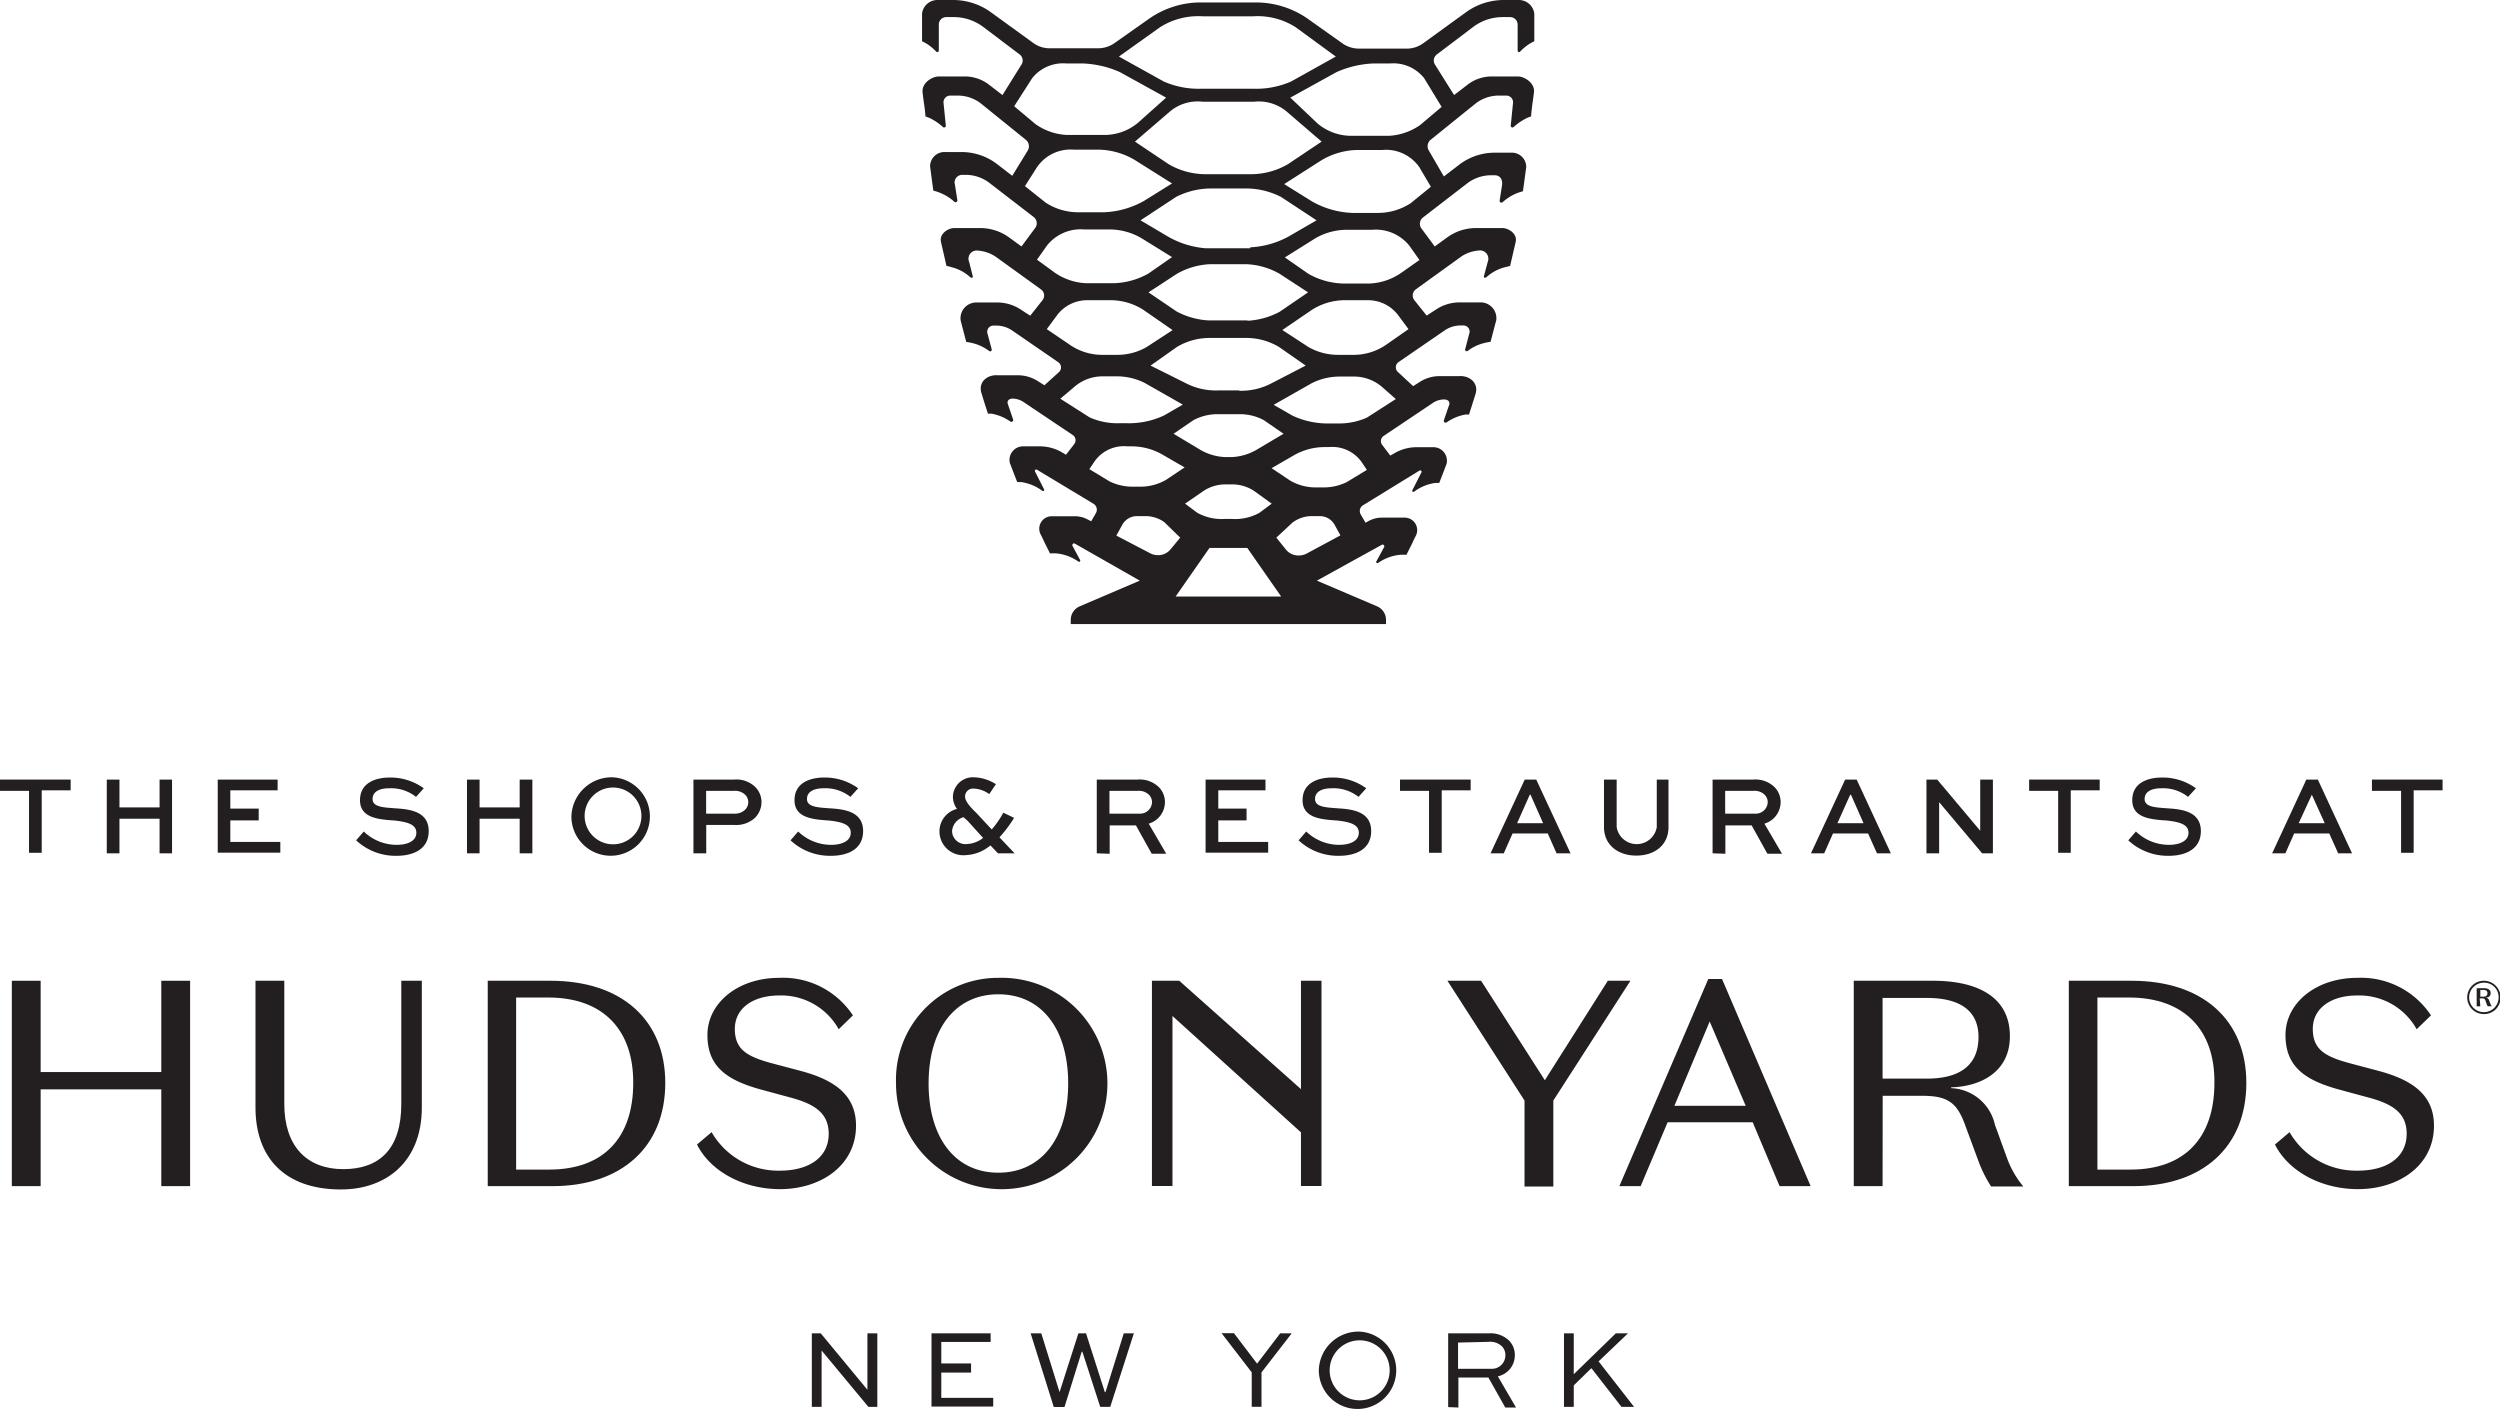 <svg xmlns="http://www.w3.org/2000/svg" viewBox="0 0 232.5 131.03"><g id="Layer_2" data-name="Layer 2"><g id="Layer_1-2" data-name="Layer 1"><path d="M141.39,4.78a4.61,4.61,0,0,1,.56-.5,3.79,3.79,0,0,1,.74-.44c0-1,0-1.85,0-2.58A1.45,1.45,0,0,0,141.31,0h-1.47a6,6,0,0,0-3.49,1.13l-4,2.9a2.57,2.57,0,0,1-1.51.49h-4.51A2.66,2.66,0,0,1,124.8,4l-3.27-2.32A8.43,8.43,0,0,0,117,.23h-5.58a8.4,8.4,0,0,0-4.51,1.48L103.66,4a2.66,2.66,0,0,1-1.54.49H97.61A2.57,2.57,0,0,1,96.1,4l-4-2.9A6,6,0,0,0,88.62,0H87.15a1.44,1.44,0,0,0-1.4,1.26c0,.73,0,1.53,0,2.58a3.79,3.79,0,0,1,.74.44,4.61,4.61,0,0,1,.56.5c.16.15.28,0,.26-.12l0-2.35a.69.69,0,0,1,.7-.72h.66a4.57,4.57,0,0,1,2.78.92l3.41,2.58A.7.7,0,0,1,95,6L93.23,8.84l-1.3-1a3.67,3.67,0,0,0-2.19-.73H87.31c-.6,0-1.6.58-1.51,1.47s.2,1.3.27,2.25a3.36,3.36,0,0,1,.73.33,5,5,0,0,1,.89.65.16.16,0,0,0,.27-.14l-.21-2.09a.62.62,0,0,1,.63-.69h.74a3.51,3.51,0,0,1,2.15.77L95.4,13a.77.77,0,0,1,.18,1l-1.44,2.35-1.4-1.08a5.43,5.43,0,0,0-3.31-1.13H87.9a1.33,1.33,0,0,0-1.4,1.35c.11.85.18,1.36.3,2.24a3.69,3.69,0,0,1,.64.21,4.42,4.42,0,0,1,1.3.81.17.17,0,0,0,.29-.16l-.22-1.41a.71.71,0,0,1,.69-.92h.31a3.66,3.66,0,0,1,2.22.76l4.11,3.17a.73.73,0,0,1,.14,1L95,22.92l-1.17-.85a4.57,4.57,0,0,0-2.67-.86H88.74c-.55,0-1.4.52-1.23,1.28s.33,1.43.51,2.24a4.21,4.21,0,0,1,.48.12,4,4,0,0,1,1.71.91c.14.12.29.09.26-.06l-.34-1.34a.76.76,0,0,1,.72-1.06,3.44,3.44,0,0,1,1.73.56l4.24,3.06a.7.7,0,0,1,.13,1l-1.14,1.44-.89-.58a4,4,0,0,0-2.17-.65h-2a1.47,1.47,0,0,0-1.41,1.67c.18.71.32,1.24.52,2a4.37,4.37,0,0,1,.5.09,4.22,4.22,0,0,1,1.64.76.15.15,0,0,0,.23-.16l-.38-1.42a.58.58,0,0,1,.58-.79h.13a2.67,2.67,0,0,1,1.49.4l4.36,3a.59.59,0,0,1,.08.92l-1.36,1.23-.65-.41a3.43,3.43,0,0,0-1.81-.52H92.8c-1-.07-1.83.63-1.53,1.64.06.2.37,1.21.61,1.93l.32,0a4.39,4.39,0,0,1,1.76.73.17.17,0,0,0,.26-.19l-.51-1.49c-.06-.33.24-.46.48-.45a1.88,1.88,0,0,1,1,.32l4.58,3.07a.58.58,0,0,1,.14.83l-.77,1-.39-.23a4.09,4.09,0,0,0-2-.55H95.11a1.26,1.26,0,0,0-1.19,1.56c.07.17.42,1.1.68,1.76l.34,0a4.28,4.28,0,0,1,2,.82.11.11,0,0,0,.16-.14l-.84-1.65a.13.13,0,0,1,.19-.17l5.26,3.17a.64.64,0,0,1,.22.84l-.45.78-.33-.17a2.52,2.52,0,0,0-1.23-.3H97.79a1.16,1.16,0,0,0-1,1.71c.27.52.15.32.43.89l.43.86a4.54,4.54,0,0,1,.63,0,4.26,4.26,0,0,1,2,.75c.1.07.23,0,.17-.14l-.71-1.32a.16.16,0,0,1,.21-.21L106,54l-5.59,2.39a1.37,1.37,0,0,0-.83,1.26v.39h29.32v-.39a1.37,1.37,0,0,0-.83-1.26L122.47,54l6.05-3.34a.16.16,0,0,1,.21.21L128,52.21c-.06.1.07.21.17.14a4.26,4.26,0,0,1,2-.75,4.44,4.44,0,0,1,.63,0c.13-.27.28-.56.43-.86.28-.57.16-.37.43-.89a1.16,1.16,0,0,0-1-1.71h-2.11a2.55,2.55,0,0,0-1.24.3l-.32.17-.45-.78a.63.63,0,0,1,.22-.84L132,43.77a.13.13,0,0,1,.19.17l-.84,1.65a.11.11,0,0,0,.16.14,4.24,4.24,0,0,1,2-.82l.34,0c.26-.66.61-1.59.68-1.76a1.26,1.26,0,0,0-1.19-1.56H131.7a4.08,4.08,0,0,0-2,.55l-.4.23-.76-1a.58.58,0,0,1,.14-.83l4.58-3.07a1.88,1.88,0,0,1,1.05-.32c.24,0,.54.12.48.45l-.51,1.49a.17.17,0,0,0,.26.19,4.33,4.33,0,0,1,1.76-.73l.32,0c.23-.72.55-1.73.61-1.93.3-1-.56-1.71-1.53-1.64h-1.82a3.4,3.4,0,0,0-1.81.52l-.65.41L130,34.59a.59.59,0,0,1,.07-.92l4.37-3a2.67,2.67,0,0,1,1.49-.4h.13a.57.57,0,0,1,.57.79l-.37,1.42a.15.15,0,0,0,.23.16,4.15,4.15,0,0,1,1.64-.76,4.21,4.21,0,0,1,.49-.09c.21-.78.34-1.31.53-2a1.47,1.47,0,0,0-1.41-1.67h-2a4,4,0,0,0-2.17.65l-.89.58-1.15-1.44a.71.71,0,0,1,.14-1l4.24-3.06a3.44,3.44,0,0,1,1.72-.56.77.77,0,0,1,.73,1.06L138,25.7c0,.15.12.18.26.06a4,4,0,0,1,1.71-.91l.47-.12.52-2.24c.17-.76-.68-1.28-1.23-1.28h-2.46a4.55,4.55,0,0,0-2.67.86l-1.17.85-1.25-1.69a.74.74,0,0,1,.15-1l4.11-3.17a3.66,3.66,0,0,1,2.22-.76H139c.58,0,.75.49.69.92l-.22,1.41a.17.17,0,0,0,.29.16A4.42,4.42,0,0,1,141,18a3.88,3.88,0,0,1,.63-.21c.13-.88.19-1.39.31-2.24a1.33,1.33,0,0,0-1.4-1.35H139a5.41,5.41,0,0,0-3.31,1.13l-1.41,1.08L132.88,14a.78.78,0,0,1,.17-1l4.14-3.34a3.51,3.51,0,0,1,2.15-.77h.74a.62.62,0,0,1,.63.69l-.21,2.09a.16.16,0,0,0,.27.14,5,5,0,0,1,.89-.65,3.16,3.16,0,0,1,.73-.33c.07-.95.17-1.38.27-2.25s-.91-1.48-1.51-1.47h-2.43a3.67,3.67,0,0,0-2.19.73l-1.3,1L133.45,6a.7.7,0,0,1,.17-.93L137,2.51a4.57,4.57,0,0,1,2.78-.92h.66a.7.7,0,0,1,.7.72l0,2.35c0,.15.1.27.26.12m-33.5-2.26a6.63,6.63,0,0,1,4-1h4.58a6.6,6.6,0,0,1,4,1l3.75,2.74-4.16,2.32a8.06,8.06,0,0,1-3.55.67h-4.74a8.06,8.06,0,0,1-3.55-.67l-4.17-2.32Zm8.94,39.32a5,5,0,0,1-2.31.67h-.58a5,5,0,0,1-2.31-.67l-2.5-1.5L111,39.07a4.73,4.73,0,0,1,2.27-.55h2a4.69,4.69,0,0,1,2.26.55l1.84,1.27Zm1.43,5-1.14.85a4.65,4.65,0,0,1-2.58.57h-.62a4.65,4.65,0,0,1-2.58-.57l-1.14-.85,1.73-1.19a3.67,3.67,0,0,1,2-.6h.68a3.67,3.67,0,0,1,2,.6Zm-3-10.53h-2a6.11,6.11,0,0,1-3.1-.73L107,34l2.45-1.73a5.92,5.92,0,0,1,3.13-.84h3.24a5.94,5.94,0,0,1,3.13.84L121.43,34l-3.11,1.61a6.11,6.11,0,0,1-3.1.73m.81-6.54h-3.6a7.13,7.13,0,0,1-3-.83l-2.62-1.78,2.65-1.73a6.81,6.81,0,0,1,3.09-.89h3.36a6.81,6.81,0,0,1,3.09.89l2.65,1.73L119,29a7.13,7.13,0,0,1-3,.83m.25-6.74h-4.1A8.31,8.31,0,0,1,108.62,22l-2.55-1.51,3.31-2.18a7.21,7.21,0,0,1,3.13-.78H116a7.21,7.21,0,0,1,3.13.78l3.31,2.18L119.83,22A8.23,8.23,0,0,1,116.28,23m.11-6.8h-4.32a6.85,6.85,0,0,1-3.37-.92l-3.15-2.11,3.22-2.77a4,4,0,0,1,3.07-.94h4.78a4.05,4.05,0,0,1,3.07.94l3.22,2.77-3.15,2.11a6.85,6.85,0,0,1-3.37.92M94.32,9.88,96,7.26A3.67,3.67,0,0,1,99.14,5.9h1.52a9.36,9.36,0,0,1,3.48.8l4.31,2.38-2.63,2.35a4.9,4.9,0,0,1-3.28,1.12H99.19a5.52,5.52,0,0,1-2.88-1Zm1,7.43,1.12-1.76a3.78,3.78,0,0,1,3.45-1.63h2a6.77,6.77,0,0,1,3.71,1L109,17.06l-2.6,1.62a8.22,8.22,0,0,1-3.71,1.06h-2.45a5.5,5.5,0,0,1-3-.9Zm1.12,6.84.94-1.33a4,4,0,0,1,3.46-1.48h2.28a5.88,5.88,0,0,1,3,.79L109,23.91l-2.2,1.53a6.92,6.92,0,0,1-3.32.9h-2.41a5.53,5.53,0,0,1-3-1Zm.91,6.46,1-1.35a3.5,3.5,0,0,1,2.71-1.34h2.28a5.66,5.66,0,0,1,3,.9l2.71,1.88-2.42,1.58A5.44,5.44,0,0,1,104,33H102.4a5.31,5.31,0,0,1-3-1Zm1.26,6.47L99.89,36a4,4,0,0,1,2.67-1h1.32a5.74,5.74,0,0,1,2.61.63l3.51,2-1.73,1a7.71,7.71,0,0,1-3.5.73h-.69a6.35,6.35,0,0,1-2.74-.54Zm2.7,6.55.49-.73a3.35,3.35,0,0,1,3.06-1.39h.41a5.77,5.77,0,0,1,2.79.74l2.11,1.22-1.72,1.15a4.71,4.71,0,0,1-2.42.64h-.57a4.87,4.87,0,0,1-2.27-.49Zm6.38,8h0a1.52,1.52,0,0,1-.73-.18l-3.14-1.64.55-1A1.55,1.55,0,0,1,105.7,48h.86a3,3,0,0,1,1.71.55L109.76,50l-.9,1.09a1.48,1.48,0,0,1-1.14.54m1.61,3.85,3.15-4.52H116l3.15,4.52Zm12.19-4a1.58,1.58,0,0,1-.73.18h-.05a1.48,1.48,0,0,1-1.14-.54L118.7,50l1.49-1.39A3,3,0,0,1,121.9,48h.85a1.57,1.57,0,0,1,1.36.79l.55,1Zm3.72-6.64a4.9,4.9,0,0,1-2.27.49h-.57a4.69,4.69,0,0,1-2.42-.64l-1.72-1.15,2.11-1.22a5.74,5.74,0,0,1,2.79-.74h.41a3.35,3.35,0,0,1,3.06,1.39l.49.73Zm1.88-6a6.35,6.35,0,0,1-2.74.54h-.69a7.71,7.71,0,0,1-3.5-.73l-1.74-1,3.52-2a5.74,5.74,0,0,1,2.61-.63h1.32a4,4,0,0,1,2.67,1l1.24,1.09ZM129,32a5.33,5.33,0,0,1-3,1h-1.58a5.51,5.51,0,0,1-2.74-.73l-2.42-1.58L122,28.82a5.7,5.7,0,0,1,3-.9h2.28a3.51,3.51,0,0,1,2.71,1.34l1,1.35Zm1.32-6.63a5.56,5.56,0,0,1-3,1H125a6.91,6.91,0,0,1-3.31-.9l-2.2-1.53,2.84-1.78a5.85,5.85,0,0,1,3-.79h2.28a4,4,0,0,1,3.46,1.48l.94,1.33Zm2.75-8-1.88,1.53a5.55,5.55,0,0,1-3,.9h-2.46a8.22,8.22,0,0,1-3.7-1.06l-2.6-1.62,3.39-2.17a6.74,6.74,0,0,1,3.71-1h2A3.78,3.78,0,0,1,132,15.55Zm1-7.43-2,1.69a5.56,5.56,0,0,1-2.89,1h-3.34a4.9,4.9,0,0,1-3.28-1.12L120,9.08l4.31-2.38a9.36,9.36,0,0,1,3.48-.8h1.52a3.67,3.67,0,0,1,3.13,1.36Z" style="fill:#231f20"/><path d="M0,72.5H6.57v1H3.88v5.81H2.7V73.55H0Z" style="fill:#231f20"/><path d="M9.93,79.36V72.5h1.18v2.59h3.73V72.5H16v6.86H14.84V76.14H11.11v3.22Z" style="fill:#231f20"/><path d="M24.06,76.3H21.42v2h4.65v1H20.25V72.5h5.57v1h-4.4v1.7h2.64Z" style="fill:#231f20"/><path d="M38.69,74.11a3.74,3.74,0,0,0-2.49-.8c-.82,0-1.55.26-1.55,1s1,.78,2.06.86c1.23.08,3.16.21,3.16,2.12,0,1.66-1.38,2.3-3,2.3a5.37,5.37,0,0,1-3.75-1.44l.71-.82a4.42,4.42,0,0,0,3.06,1.24c1,0,1.83-.35,1.83-1.12s-.79-1-2-1.14c-1.51-.1-3.24-.23-3.24-1.89s1.51-2.11,2.77-2.11a5.29,5.29,0,0,1,3.16,1Z" style="fill:#231f20"/><path d="M43.43,79.36V72.5H44.6v2.59h3.73V72.5h1.18v6.86H48.33V76.14H44.6v3.22Z" style="fill:#231f20"/><path d="M57,72.29a3.65,3.65,0,1,1-3.86,3.62A3.75,3.75,0,0,1,57,72.29Zm0,6.23a2.63,2.63,0,0,0,2.65-2.61A2.64,2.64,0,1,0,57,78.52Z" style="fill:#231f20"/><path d="M64.49,79.36V72.5h3.78a2.52,2.52,0,0,1,2,.72,2,2,0,0,1,.55,1.38,2.08,2.08,0,0,1-.63,1.48,2.6,2.6,0,0,1-1.91.64h-2.6v2.64Zm1.18-5.81v2.12h2.6a1.4,1.4,0,0,0,1-.34,1,1,0,0,0,.32-.72,1,1,0,0,0-.28-.69,1.38,1.38,0,0,0-1.08-.37Z" style="fill:#231f20"/><path d="M79.09,74.11a3.74,3.74,0,0,0-2.49-.8c-.82,0-1.55.26-1.55,1s1,.78,2.06.86c1.23.08,3.16.21,3.16,2.12,0,1.66-1.38,2.3-3,2.3a5.37,5.37,0,0,1-3.75-1.44l.71-.82a4.42,4.42,0,0,0,3.06,1.24c1,0,1.83-.35,1.83-1.12s-.79-1-2-1.14c-1.51-.1-3.23-.23-3.23-1.89s1.5-2.11,2.76-2.11a5.27,5.27,0,0,1,3.16,1Z" style="fill:#231f20"/><path d="M92,73.85a2.62,2.62,0,0,0-1.44-.51.74.74,0,0,0-.81.73c0,.6.89,1.35,1.17,1.66l1.31,1.41a8.61,8.61,0,0,0,1.08-1.56l1,.48a11.5,11.5,0,0,1-1.36,1.81l1.41,1.49H92.81l-.7-.74a3.79,3.79,0,0,1-2.33.91,2.22,2.22,0,0,1-2.41-2.18A2.15,2.15,0,0,1,89,75.23a1.9,1.9,0,0,1-.38-1.13,1.86,1.86,0,0,1,2-1.81,4,4,0,0,1,2,.64ZM89.61,76a1.46,1.46,0,0,0-1.07,1.31,1.25,1.25,0,0,0,1.36,1.19,2.7,2.7,0,0,0,1.53-.57L90,76.35Z" style="fill:#231f20"/><path d="M102,79.36V72.5h3.79a2.55,2.55,0,0,1,2,.72,2,2,0,0,1,.55,1.38,2.1,2.1,0,0,1-1.51,2l1.63,2.8h-1.35l-1.47-2.64h-2.44v2.64Zm1.18-5.81v2.12H106a1.11,1.11,0,0,0,1.14-1.07,1,1,0,0,0-.28-.68,1.35,1.35,0,0,0-1.07-.37Z" style="fill:#231f20"/><path d="M115.93,76.3H113.3v2h4.64v1h-5.82V72.5h5.57v1H113.3v1.7h2.63Z" style="fill:#231f20"/><path d="M126.34,74.11a3.74,3.74,0,0,0-2.49-.8c-.82,0-1.55.26-1.55,1s1,.78,2.06.86c1.23.08,3.16.21,3.16,2.12,0,1.66-1.38,2.3-3,2.3a5.37,5.37,0,0,1-3.75-1.44l.71-.82a4.42,4.42,0,0,0,3.06,1.24c1,0,1.83-.35,1.83-1.12s-.79-1-2-1.14c-1.51-.1-3.23-.23-3.23-1.89s1.5-2.11,2.76-2.11a5.27,5.27,0,0,1,3.16,1Z" style="fill:#231f20"/><path d="M130.2,72.5h6.57v1h-2.69v5.81H132.9V73.55h-2.7Z" style="fill:#231f20"/><path d="M141.8,72.5h1.07l3.19,6.86h-1.3l-.82-1.85h-3.27l-.82,1.85h-1.23Zm-.71,4.06h2.42l-1.17-2.65h-.07Z" style="fill:#231f20"/><path d="M155.17,72.5v4.42c0,1.69-1.3,2.65-3,2.65s-3-1-3-2.65V72.5h1.18v4.42a1.89,1.89,0,0,0,3.73,0V72.5Z" style="fill:#231f20"/><path d="M159.27,79.36V72.5h3.78a2.55,2.55,0,0,1,2,.72,2,2,0,0,1,.55,1.38,2.1,2.1,0,0,1-1.51,2l1.64,2.8h-1.36l-1.47-2.64h-2.44v2.64Zm1.17-5.81v2.12h2.82a1.11,1.11,0,0,0,1.14-1.07,1,1,0,0,0-.28-.68,1.34,1.34,0,0,0-1.07-.37Z" style="fill:#231f20"/><path d="M171.6,72.5h1.07l3.18,6.86h-1.29l-.83-1.85h-3.26l-.82,1.85h-1.23Zm-.72,4.06h2.43l-1.17-2.65h-.07Z" style="fill:#231f20"/><path d="M185.34,72.5v6.86h-1l-4-4.76h0v4.76h-1.18V72.5h1l4,4.76h0V72.5Z" style="fill:#231f20"/><path d="M188.71,72.5h6.56v1h-2.69v5.81h-1.17V73.55h-2.7Z" style="fill:#231f20"/><path d="M203.49,74.11a3.74,3.74,0,0,0-2.49-.8c-.82,0-1.55.26-1.55,1s1,.78,2.06.86c1.23.08,3.17.21,3.17,2.12,0,1.66-1.39,2.3-3,2.3a5.39,5.39,0,0,1-3.75-1.44l.71-.82a4.44,4.44,0,0,0,3.06,1.24c1,0,1.83-.35,1.83-1.12s-.79-1-2-1.14c-1.51-.1-3.23-.23-3.23-1.89s1.5-2.11,2.76-2.11a5.27,5.27,0,0,1,3.16,1Z" style="fill:#231f20"/><path d="M214.49,72.5h1.07l3.18,6.86h-1.29l-.83-1.85h-3.26l-.82,1.85h-1.23Zm-.71,4.06h2.42L215,73.91H215Z" style="fill:#231f20"/><path d="M220.59,72.5h6.57v1h-2.69v5.81H223.3V73.55h-2.71Z" style="fill:#231f20"/><path d="M1.1,91.21H3.78V99.7H15V91.21h2.68v19.1H15v-9H3.78v9H1.1Z" style="fill:#231f20"/><path d="M39.23,91.21V103c0,5-3.27,7.62-7.53,7.62-5.26,0-7.94-3-7.94-7.62V91.21h2.68v11.46c0,3.93,2.1,6.06,5.48,6.06s5.4-1.88,5.4-6.06V91.21Z" style="fill:#231f20"/><path d="M45.36,110.31V91.21H51.2c6.63,0,10.67,3.66,10.67,9.5,0,6-4.12,9.6-10.48,9.6ZM51,92.77H48v16h3.09c5,0,7.8-2.92,7.8-8.05C58.92,95.83,56.14,92.77,51,92.77Z" style="fill:#231f20"/><path d="M73.51,102.07l-2.62-.71c-3.24-.87-5.1-2.12-5.1-5.1s2.84-5.32,6.66-5.32a7.79,7.79,0,0,1,6.87,3.49L78,95.72a6.12,6.12,0,0,0-5.54-3.14c-2.4,0-4.12,1.17-4.12,3.11s1.17,2.59,3.54,3.22l2.57.68c3.19.85,5.16,2.26,5.16,5.1,0,3.71-3.28,5.9-7.07,5.9-3.36,0-6.44-1.61-7.72-4.15l1.36-1.15a7.14,7.14,0,0,0,6.36,3.58c2.59,0,4.53-1.15,4.53-3.44C77.06,103.46,75.67,102.65,73.51,102.07Z" style="fill:#231f20"/><path d="M92.85,90.94a9.83,9.83,0,1,1-9.52,9.82A9.48,9.48,0,0,1,92.85,90.94Zm0,18.12c4,0,6.49-3.22,6.49-8.3s-2.48-8.29-6.49-8.29-6.49,3.22-6.49,8.29S88.84,109.06,92.85,109.06Z" style="fill:#231f20"/><polygon points="120.99 91.21 120.99 101.29 109.67 91.21 107.13 91.21 107.13 110.3 109.04 110.3 109.04 94.49 120.99 105.31 120.99 110.3 122.9 110.3 122.9 91.21 120.99 91.21" style="fill:#231f20"/><path d="M149.53,91.21h2.1l-7.17,11.14v8h-2.68v-8l-7.17-11.14h3.13l5.93,9.25Z" style="fill:#231f20"/><path d="M163,104.37h-7.91l-2.51,5.94H150.6l8.27-19.26h1.28l8.24,19.26H165.5Zm-7.28-1.53h6.63L159,95Z" style="fill:#231f20"/><path d="M175.08,110.31H172.4V91.21h7.37c3.93,0,7.15,1.37,7.15,5.16,0,3.44-2.89,4.69-5.46,4.75v.08a4.34,4.34,0,0,1,4.07,3.41l1.09,3a8.76,8.76,0,0,0,1.55,2.73h-3a12.17,12.17,0,0,1-1.23-2.51l-1.14-3.08c-.74-2.07-1.5-2.84-4-2.84h-3.71Zm0-10h4.14c2.62,0,4.78-.93,4.78-3.87,0-2.6-1.94-3.63-4.78-3.63h-4.14Z" style="fill:#231f20"/><path d="M192.4,110.31V91.21h5.84c6.63,0,10.67,3.66,10.67,9.5,0,6-4.12,9.6-10.48,9.6ZM198,92.77h-2.94v16h3.08c5,0,7.8-2.92,7.8-8.05C206,95.83,203.18,92.77,198,92.77Z" style="fill:#231f20"/><path d="M220.27,102.07l-2.62-.71c-3.24-.87-5.1-2.12-5.1-5.1s2.84-5.32,6.66-5.32a7.79,7.79,0,0,1,6.87,3.49l-1.33,1.29a6.11,6.11,0,0,0-5.54-3.14c-2.4,0-4.12,1.17-4.12,3.11s1.17,2.59,3.55,3.22l2.56.68c3.19.85,5.16,2.26,5.16,5.1,0,3.71-3.28,5.9-7.07,5.9-3.36,0-6.44-1.61-7.72-4.15l1.36-1.15a7.14,7.14,0,0,0,6.36,3.58c2.59,0,4.53-1.15,4.53-3.44C223.82,103.46,222.43,102.65,220.27,102.07Z" style="fill:#231f20"/><path d="M81.59,124v6.84h-.83l-4.35-5.24h0v5.24h-.91V124h.83l4.34,5.25h0V124Z" style="fill:#231f20"/><path d="M90.31,127.65H87.54V130h4.83v.81H86.63V124h5.5v.8H87.54v2h2.77Z" style="fill:#231f20"/><path d="M96.84,124l1.7,5.47h0l1.75-5.47H101l1.75,5.47h.06l1.7-5.47h.94l-2.2,6.84h-.93l-1.66-5.13h-.06L99,130.85H98L95.85,124Z" style="fill:#231f20"/><path d="M120.13,124l-2.81,3.63v3.2h-.91v-3.2l-2.8-3.64h1.15l2.15,2.83,2.15-2.82Z" style="fill:#231f20"/><path d="M126.45,123.84a3.6,3.6,0,1,1-3.8,3.58A3.69,3.69,0,0,1,126.45,123.84Zm0,6.39a2.79,2.79,0,1,0,0-5.58,2.79,2.79,0,1,0,0,5.58Z" style="fill:#231f20"/><path d="M134.68,130.86V124h3.76a2.5,2.5,0,0,1,1.92.69,1.91,1.91,0,0,1,.52,1.34A2,2,0,0,1,139.3,128l1.69,2.9h-1l-1.57-2.79h-2.79v2.79Zm.92-6v2.44h3.08A1.26,1.26,0,0,0,140,126a1.15,1.15,0,0,0-.32-.79,1.58,1.58,0,0,0-1.22-.42Z" style="fill:#231f20"/><path d="M151.4,124l-2.73,2.61,3.3,4.23H150.8L148,127.24l-1.64,1.6v2h-.91V124h.91v3.8l3.91-3.8Z" style="fill:#231f20"/><path d="M231,94.31a1.55,1.55,0,1,1,1.55-1.55A1.52,1.52,0,0,1,231,94.31Zm0-2.92a1.37,1.37,0,1,0,1.37,1.37A1.34,1.34,0,0,0,231,91.39Zm-.33,2.2h-.34V91.9H231c.34,0,.63.12.63.46s-.26.42-.51.42h0a.38.38,0,0,1,.38.29l.09.24a1,1,0,0,0,.14.27h-.37a1,1,0,0,1-.11-.23l-.1-.28a.26.26,0,0,0-.3-.22h-.24Zm0-.9h.28c.23,0,.38-.09.38-.32s-.14-.3-.38-.3h-.28Z" style="fill:#231f20"/></g></g></svg>